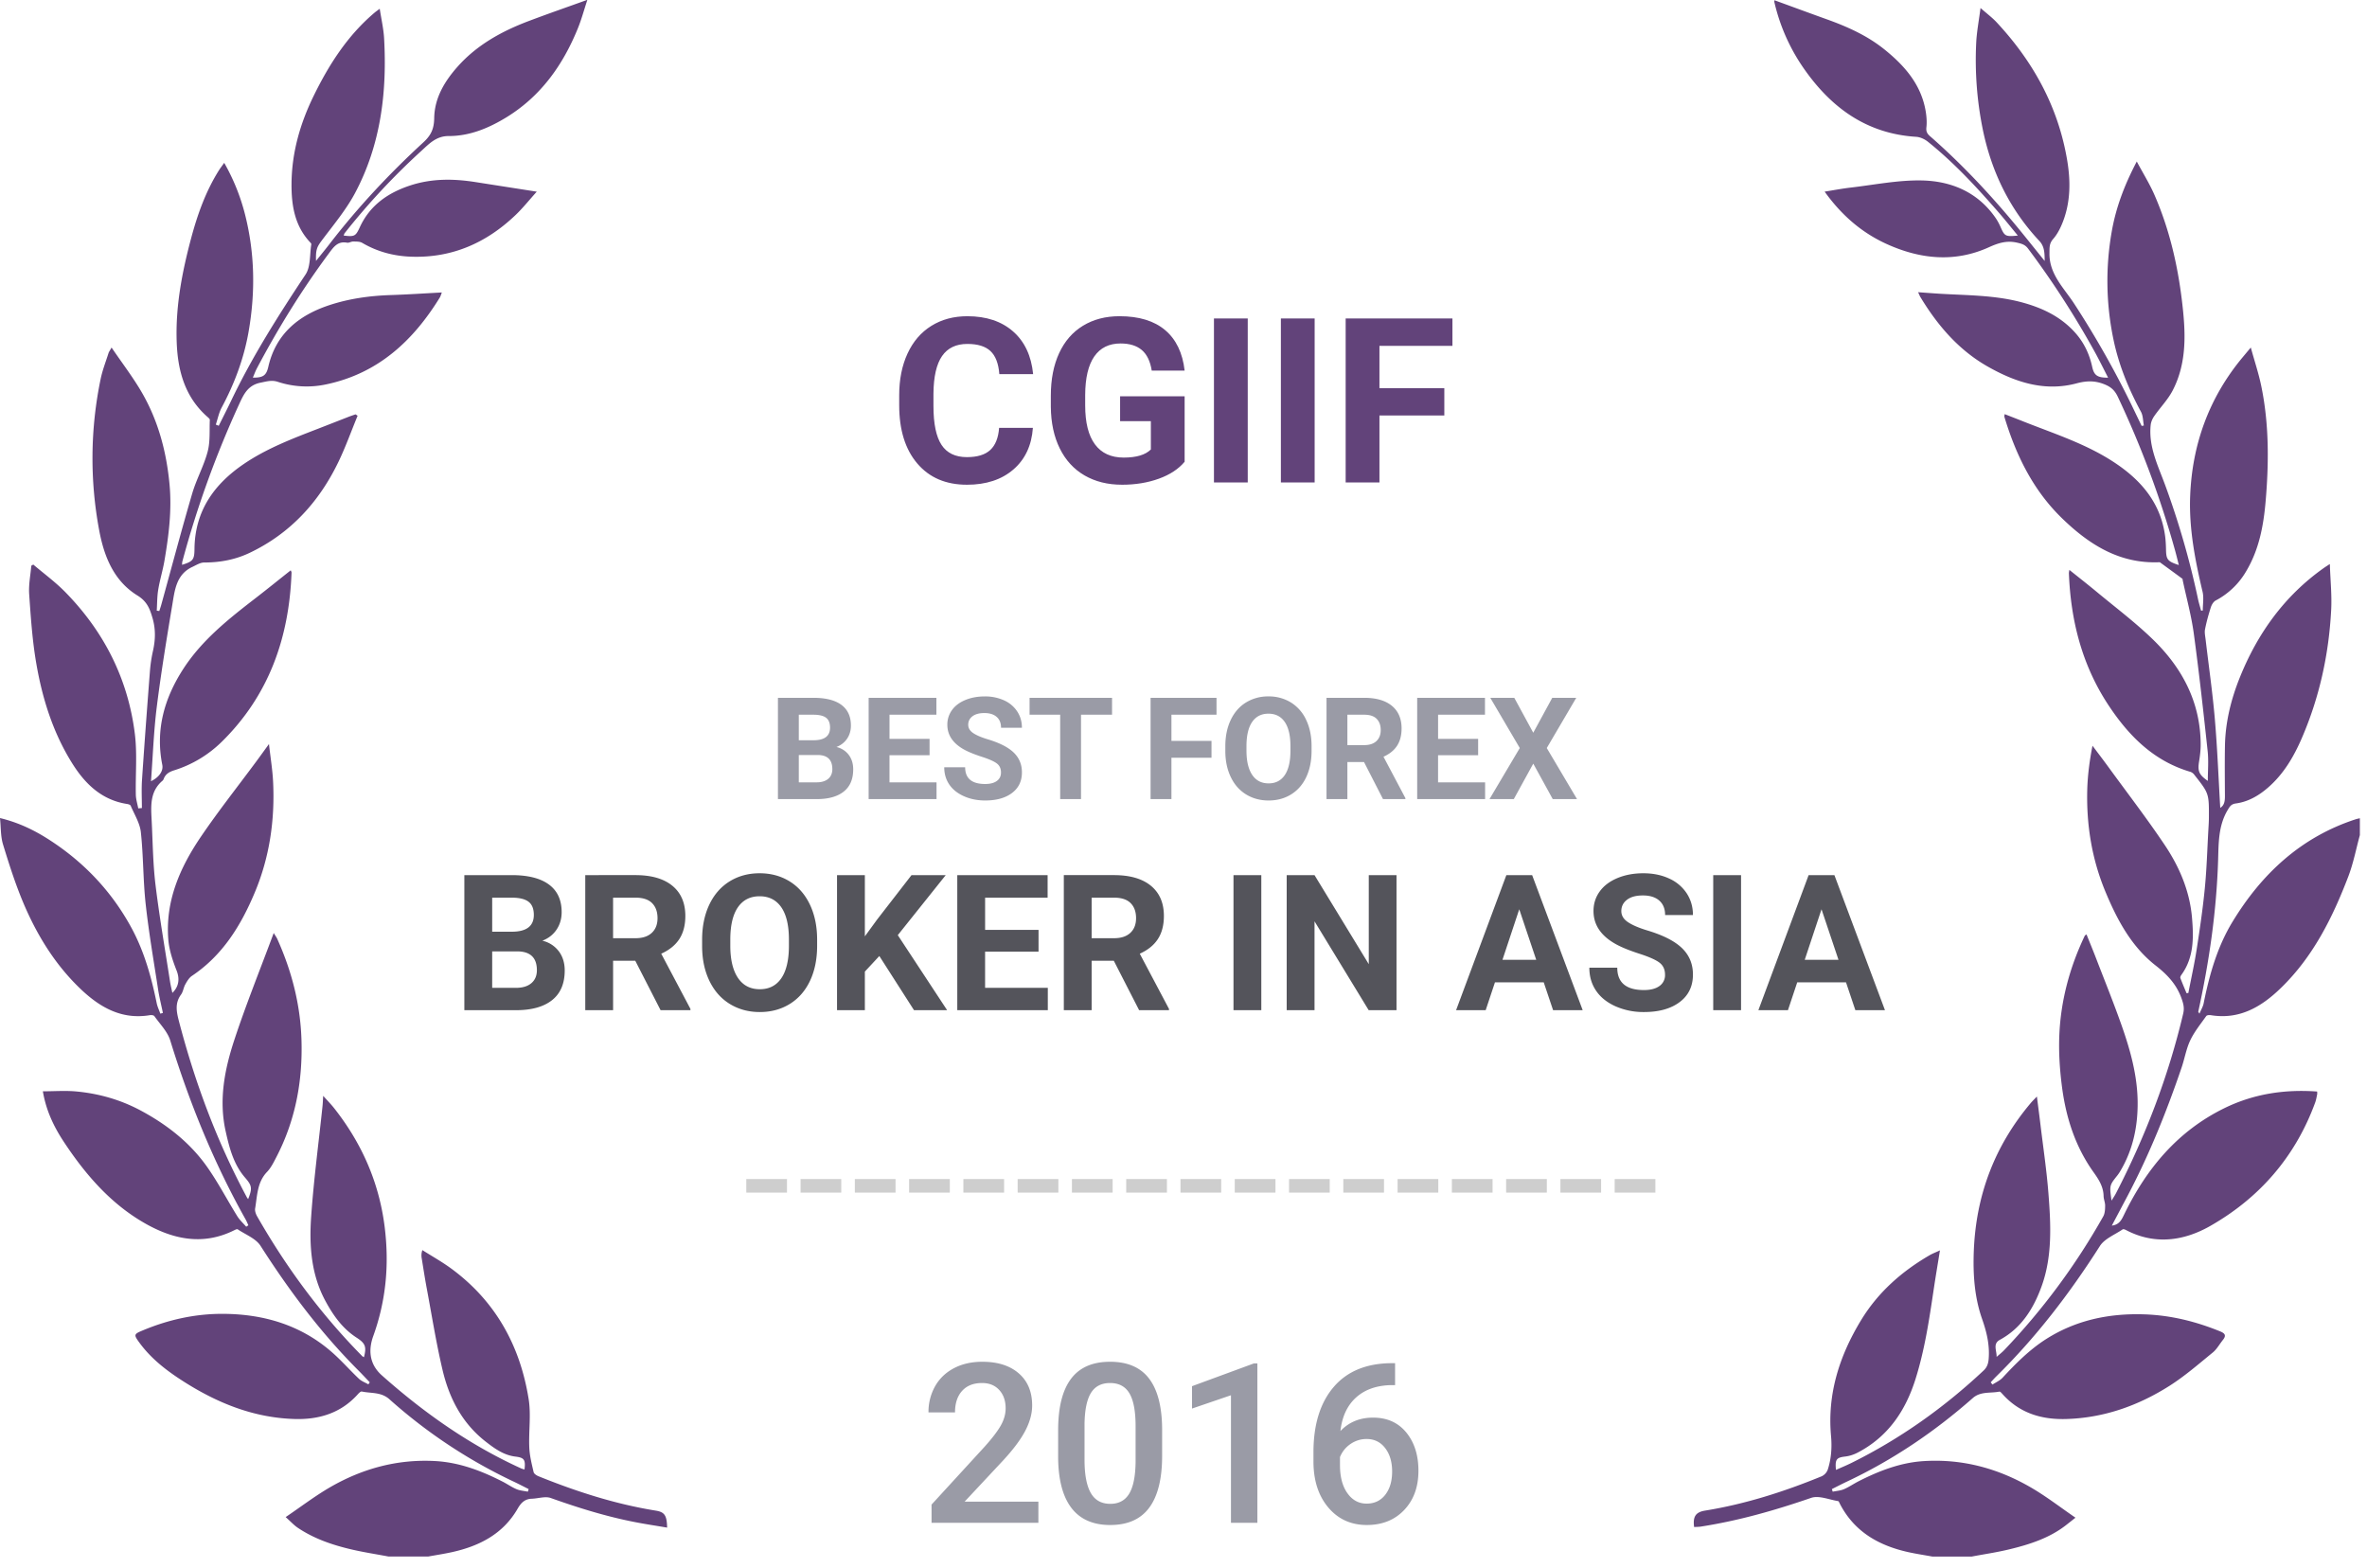 <svg xmlns="http://www.w3.org/2000/svg" width="157" height="104" viewBox="0 0 157 104">
    <g fill="none" fill-rule="evenodd">
        <g fill="#62437A">
            <path d="M25.784 103.238c-.83-.157-1.667-.285-2.489-.477-1.254-.294-2.471-.709-3.552-1.438-.25-.17-.46-.404-.795-.703 1.026-.695 1.95-1.403 2.948-1.981 2.136-1.234 4.444-1.865 6.931-1.738 1.61.082 3.081.637 4.497 1.36.317.16.61.37.937.508.232.098.5.113.75.166.02-.058.036-.115.054-.173-.322-.16-.64-.328-.966-.482a34.352 34.352 0 0 1-8.27-5.476c-.554-.494-1.213-.378-1.831-.513-.07-.016-.187.099-.257.176-1.13 1.264-2.59 1.7-4.227 1.647-2.645-.084-5.008-1.021-7.22-2.413-1.152-.725-2.227-1.529-3.04-2.639-.402-.548-.375-.577.23-.83 1.694-.707 3.466-1.098 5.288-1.092 2.812.008 5.38.797 7.485 2.761.535.498 1.022 1.045 1.552 1.546.171.162.414.248.623.369l.094-.135c-.253-.264-.501-.533-.76-.792-2.493-2.495-4.587-5.294-6.485-8.26-.313-.49-.996-.744-1.516-1.096-.04-.027-.143.02-.207.052-2.145 1.081-4.192.588-6.101-.54-2.19-1.291-3.822-3.194-5.214-5.299-.67-1.012-1.188-2.094-1.4-3.366.767 0 1.51-.058 2.24.012 1.505.145 2.94.555 4.282 1.28 1.733.935 3.255 2.127 4.388 3.742.727 1.036 1.315 2.17 1.985 3.248.16.258.394.468.594.7.048-.032.095-.065.143-.096-.061-.13-.114-.263-.183-.387-2.116-3.77-3.727-7.747-5-11.873-.183-.59-.683-1.085-1.053-1.613-.044-.061-.201-.079-.297-.063-1.894.317-3.351-.539-4.634-1.773-1.668-1.603-2.86-3.548-3.754-5.66C1.02 58.632.6 57.316.2 56.003c-.162-.533-.136-1.122-.2-1.745 1.255.302 2.306.818 3.293 1.458 2.295 1.487 4.123 3.419 5.43 5.83.848 1.566 1.317 3.261 1.672 4.995.05.237.159.46.24.689l.17-.048c-.107-.518-.237-1.034-.318-1.557-.289-1.88-.615-3.759-.823-5.649-.175-1.587-.15-3.194-.321-4.78-.065-.604-.43-1.178-.674-1.758-.025-.061-.149-.1-.233-.114-1.693-.26-2.795-1.335-3.651-2.704-1.285-2.052-1.99-4.33-2.39-6.69-.254-1.493-.354-3.013-.46-4.526-.042-.62.088-1.254.14-1.88.044-.028.087-.054.132-.08.703.598 1.453 1.147 2.099 1.802 2.58 2.62 4.18 5.76 4.637 9.413.166 1.33.038 2.697.067 4.048.005.304.104.605.16.907.08-.006.162-.012.242-.02 0-.619-.034-1.24.007-1.857.16-2.398.339-4.796.524-7.194.035-.461.103-.925.205-1.376.162-.729.184-1.427-.028-2.163-.183-.634-.368-1.116-1.004-1.508-1.569-.968-2.212-2.588-2.535-4.315a25.863 25.863 0 0 1 .092-10.033c.12-.587.343-1.154.525-1.73.026-.083.085-.156.202-.368.706 1.04 1.423 1.971 2.008 2.98 1.086 1.875 1.632 3.924 1.836 6.085.163 1.722-.05 3.404-.338 5.086-.11.64-.306 1.266-.41 1.906-.078.457-.069.93-.099 1.395l.17.023c.044-.14.094-.278.132-.42.68-2.457 1.332-4.923 2.049-7.37.277-.947.774-1.832 1.026-2.783.177-.668.112-1.4.144-2.102.002-.059-.078-.13-.134-.18-1.507-1.31-1.99-3.054-2.062-4.95-.09-2.347.346-4.627.946-6.882.425-1.593.97-3.135 1.853-4.541.097-.153.21-.297.351-.496a13.733 13.733 0 0 1 1.381 3.424c.649 2.563.693 5.151.24 7.752-.31 1.786-.934 3.456-1.788 5.051-.187.348-.264.753-.39 1.133l.194.078c.27-.543.545-1.081.807-1.627 1.405-2.947 3.148-5.691 4.952-8.408.346-.523.269-1.328.382-2.005.005-.034-.036-.084-.067-.116-1.049-1.108-1.258-2.486-1.246-3.926.02-2.052.575-3.976 1.472-5.806 1.017-2.078 2.25-4.003 4.041-5.516.08-.068.169-.127.337-.255.107.7.254 1.327.29 1.962.2 3.565-.218 7.036-1.912 10.234-.574 1.084-1.376 2.055-2.122 3.042-.402.532-.511.674-.481 1.486.331-.414.62-.763.896-1.122 1.873-2.43 3.965-4.662 6.218-6.735.53-.487.713-.915.725-1.616.021-1.323.676-2.423 1.542-3.4 1.292-1.457 2.94-2.36 4.727-3.036 1.255-.475 2.525-.914 3.89-1.407-.221.67-.39 1.304-.637 1.906-.989 2.427-2.451 4.486-4.726 5.883-1.18.723-2.445 1.25-3.842 1.246-.816-.002-1.29.514-1.781.961a45.958 45.958 0 0 0-5.11 5.476c-.034.042-.044.105-.069.163.73.091.798.038 1.075-.561.67-1.448 1.86-2.274 3.335-2.76 1.44-.475 2.896-.455 4.368-.22 1.295.204 2.592.405 4.03.63-.507.563-.917 1.08-1.39 1.534-1.943 1.862-4.235 2.881-6.964 2.778-1.146-.043-2.227-.33-3.226-.917-.162-.095-.396-.084-.597-.088-.136-.002-.28.102-.406.078-.629-.12-.9.297-1.213.718-1.786 2.409-3.356 4.951-4.759 7.598-.105.197-.181.41-.278.634.69.007.895-.147 1.027-.72.5-2.176 1.995-3.398 4.004-4.073 1.327-.445 2.71-.637 4.113-.684 1.115-.036 2.23-.111 3.393-.172-.051.13-.08.245-.138.34-1.774 2.878-4.1 5.032-7.527 5.754a6.137 6.137 0 0 1-3.217-.168c-.41-.134-.743-.022-1.137.055-.849.167-1.124.775-1.43 1.438a66.3 66.3 0 0 0-3.76 10.415c-.02.07-.015.147-.023.23.726-.224.818-.34.825-1.05.025-2.511 1.286-4.294 3.294-5.654 1.515-1.025 3.208-1.667 4.897-2.321.692-.268 1.384-.54 2.076-.81.138-.052.278-.097.417-.146l.136.093c-.421 1.02-.793 2.063-1.27 3.055-1.285 2.666-3.19 4.75-5.892 6.038-.95.452-1.961.642-3.017.64-.26 0-.528.174-.78.292-1.074.5-1.17 1.545-1.332 2.513-.377 2.26-.749 4.521-1.033 6.793-.2 1.611-.256 3.24-.38 4.908.553-.265.827-.693.749-1.084-.462-2.309.128-4.396 1.37-6.33 1.264-1.969 3.078-3.387 4.9-4.793.747-.578 1.481-1.173 2.249-1.781.02.054.056.106.054.154-.158 4.313-1.498 8.141-4.633 11.222a7.826 7.826 0 0 1-3.166 1.894c-.315.099-.559.245-.68.561a.299.299 0 0 1-.072.118c-.868.727-.775 1.717-.725 2.688.07 1.41.084 2.83.253 4.228.26 2.135.63 4.255.958 6.38.04.258.103.513.16.783.462-.445.482-.97.281-1.482-.257-.652-.49-1.347-.548-2.038-.213-2.572.776-4.807 2.177-6.863 1.15-1.691 2.423-3.299 3.64-4.944.258-.348.51-.7.858-1.178.104.93.238 1.728.275 2.53.12 2.523-.236 4.98-1.217 7.318-.918 2.19-2.134 4.168-4.167 5.528-.19.127-.325.357-.44.563-.12.212-.143.489-.285.68-.415.566-.301 1.135-.142 1.748 1.059 4.057 2.508 7.96 4.49 11.66.026.052.063.098.103.158.29-.722.254-.901-.199-1.423-.768-.885-1.046-1.98-1.293-3.088-.465-2.092-.062-4.117.587-6.08.776-2.346 1.703-4.641 2.603-7.06.117.193.186.284.232.386.958 2.124 1.533 4.34 1.608 6.677.09 2.757-.402 5.388-1.689 7.846-.17.33-.345.676-.597.939-.658.69-.644 1.579-.787 2.421-.028.164.046.37.133.523 1.933 3.384 4.232 6.495 6.972 9.273.03.03.073.047.112.07.189-.706.084-.929-.497-1.304-.924-.599-1.54-1.468-2.056-2.423-.955-1.762-1.082-3.684-.947-5.608.17-2.441.495-4.87.751-7.305.02-.182.025-.365.046-.695.295.33.526.563.727.819 1.822 2.311 2.973 4.904 3.346 7.84.314 2.486.108 4.882-.75 7.266-.297.822-.336 1.81.568 2.614 2.802 2.49 5.827 4.619 9.244 6.174.067.03.142.045.218.068.08-.665-.032-.784-.611-.856-.765-.094-1.371-.531-1.961-.99-1.57-1.221-2.428-2.893-2.868-4.769-.418-1.775-.705-3.58-1.04-5.372-.126-.669-.228-1.34-.337-2.011a1.065 1.065 0 0 1 .042-.552c.646.41 1.319.784 1.933 1.237 2.924 2.155 4.553 5.11 5.117 8.646.166 1.043-.004 2.137.042 3.205.022.55.163 1.097.288 1.637.026.113.199.223.328.275 2.517 1.017 5.089 1.846 7.777 2.279.585.095.732.32.75 1.126-.71-.121-1.41-.225-2.104-.36-1.917-.37-3.774-.947-5.614-1.603-.365-.131-.832.034-1.254.047-.465.015-.715.265-.943.66-.967 1.681-2.539 2.482-4.36 2.884-.523.115-1.053.195-1.58.291h-2.612zM128.171 103.238c-.526-.096-1.056-.176-1.58-.29-1.961-.432-3.589-1.346-4.55-3.202-.036-.068-.075-.18-.124-.188-.599-.093-1.275-.39-1.786-.213-2.39.826-4.808 1.514-7.308 1.904-.15.024-.304.02-.453.03-.096-.687.1-.99.73-1.09 2.673-.434 5.232-1.252 7.73-2.276a.792.792 0 0 0 .402-.437c.235-.724.287-1.47.218-2.235-.254-2.798.56-5.326 1.997-7.687 1.123-1.846 2.693-3.229 4.547-4.305.194-.112.407-.19.68-.318-.148.921-.29 1.755-.414 2.59-.298 2.007-.597 4.01-1.21 5.954-.665 2.109-1.825 3.819-3.827 4.865-.254.134-.545.23-.83.264-.582.069-.685.18-.617.886.348-.155.688-.294 1.016-.456 3.234-1.599 6.143-3.666 8.773-6.13.227-.213.313-.446.34-.766.077-.935-.132-1.794-.44-2.67-.51-1.463-.607-2.99-.544-4.538.153-3.691 1.393-6.951 3.778-9.774.108-.129.23-.244.405-.43.087.686.168 1.288.24 1.892.182 1.51.407 3.013.525 4.526.162 2.075.27 4.174-.453 6.171-.528 1.458-1.33 2.77-2.771 3.55-.484.264-.198.714-.212 1.13.166-.147.343-.283.496-.442a44.235 44.235 0 0 0 6.576-8.875c.113-.197.123-.467.126-.705.004-.213-.097-.425-.102-.64-.011-.624-.32-1.103-.669-1.591-1.198-1.675-1.815-3.586-2.084-5.6-.15-1.134-.23-2.291-.186-3.433.09-2.327.688-4.548 1.694-6.654.012-.024.05-.035.112-.08.217.543.437 1.073.643 1.609.567 1.473 1.16 2.936 1.684 4.424.577 1.638 1.045 3.314 1.064 5.065.017 1.647-.316 3.227-1.187 4.659a2.584 2.584 0 0 1-.158.228c-.528.662-.528.662-.387 1.672.13-.213.219-.34.29-.478 1.961-3.796 3.478-7.757 4.462-11.92.09-.375.02-.648-.102-.996-.331-.943-.94-1.588-1.722-2.2-1.606-1.254-2.548-3.02-3.32-4.868-.918-2.191-1.286-4.49-1.216-6.855.03-.942.155-1.88.346-2.856.374.5.753.996 1.12 1.501 1.231 1.69 2.508 3.35 3.672 5.086.972 1.448 1.658 3.055 1.808 4.818.113 1.314.133 2.645-.707 3.797-.041.056-.085.151-.065.205.127.34.271.671.41 1.007.04-.005.08-.01.12-.013.186-.964.402-1.925.552-2.894.209-1.345.408-2.695.54-4.05.127-1.296.163-2.6.237-3.903.016-.263.033-.527.034-.79.007-1.6.007-1.601-.97-2.84a.553.553 0 0 0-.25-.189c-2.453-.717-4.118-2.409-5.468-4.463-1.732-2.637-2.478-5.58-2.598-8.705-.002-.056.015-.114.03-.229.625.501 1.218.964 1.797 1.444 1.252 1.04 2.56 2.023 3.727 3.153 1.963 1.898 3.18 4.188 3.186 6.998.001.371-.047.745-.106 1.112-.103.643-.01.878.58 1.289 0-.661.06-1.327-.011-1.977-.28-2.603-.567-5.207-.92-7.8-.162-1.19-.486-2.36-.736-3.54-.006-.03 0-.076-.017-.089-.5-.368-1-.733-1.502-1.099-2.658.123-4.688-1.166-6.494-2.923-1.92-1.866-3.05-4.189-3.813-6.717-.012-.039.007-.086.017-.181.447.175.874.34 1.298.509 2.069.818 4.2 1.497 6.07 2.758 1.718 1.155 2.956 2.631 3.265 4.748.047.321.063.65.07.974.014.658.1.777.85 1.02-.087-.337-.16-.647-.245-.953a64.131 64.131 0 0 0-3.8-10.202c-.18-.38-.397-.624-.836-.81-.66-.279-1.23-.264-1.898-.086-2.139.572-4.087-.083-5.917-1.125-1.918-1.093-3.315-2.729-4.448-4.602-.046-.076-.077-.162-.15-.317.518.037.973.072 1.427.1 1.81.11 3.632.09 5.406.559 1.392.368 2.646.959 3.615 2.06.565.644.916 1.39 1.098 2.223.125.574.34.731 1.057.726-.318-.617-.605-1.208-.924-1.78a58.98 58.98 0 0 0-4.39-6.787c-.196-.26-.419-.317-.722-.387-.69-.16-1.248.022-1.873.305-2.283 1.034-4.572.786-6.787-.22-1.651-.75-2.994-1.916-4.106-3.47.613-.097 1.165-.203 1.721-.268 1.551-.18 3.107-.496 4.657-.475 1.97.026 3.73.739 4.93 2.443.143.2.262.421.36.646.272.614.324.65 1.146.568-.442-.534-.84-1.036-1.26-1.52-1.459-1.677-2.964-3.308-4.704-4.703-.213-.171-.51-.31-.778-.327-3.274-.203-5.628-1.92-7.438-4.51a12.668 12.668 0 0 1-1.97-4.43c-.007-.026.003-.058.007-.118 1.173.428 2.336.857 3.504 1.276 1.348.485 2.647 1.07 3.772 1.971 1.359 1.09 2.475 2.357 2.763 4.161.052.334.078.684.04 1.018-.03.27.042.417.238.589 2.074 1.813 3.953 3.814 5.71 5.932.618.747 1.22 1.509 1.896 2.345-.002-.547-.015-.967-.352-1.327-1.958-2.091-3.163-4.56-3.745-7.359a23.086 23.086 0 0 1-.444-5.779c.034-.722.174-1.44.286-2.311.419.368.773.63 1.068.947 2.433 2.612 4.095 5.624 4.684 9.174.226 1.362.222 2.726-.281 4.037-.159.414-.366.836-.655 1.163-.266.302-.236.577-.243.925-.028 1.403.952 2.31 1.63 3.35a61.838 61.838 0 0 1 4.026 7.168c.152.32.307.636.46.954.048-.01.097-.02.146-.028-.06-.305-.049-.646-.19-.907-.823-1.52-1.474-3.1-1.826-4.796a18.899 18.899 0 0 1-.122-7.122c.275-1.601.835-3.098 1.667-4.685.428.798.85 1.476 1.167 2.2.988 2.257 1.545 4.642 1.834 7.072.24 2.004.355 4.045-.625 5.924-.317.606-.816 1.115-1.212 1.682-.12.173-.218.39-.24.595-.152 1.426.472 2.67.945 3.95a55.107 55.107 0 0 1 2.197 7.615c.054.252.133.5.2.751l.112-.009c0-.415.08-.847-.013-1.24-.493-2.087-.907-4.187-.824-6.34.132-3.451 1.258-6.546 3.482-9.216l.54-.647c.255.923.523 1.724.693 2.546.524 2.529.51 5.085.292 7.645-.14 1.63-.436 3.218-1.294 4.653a5.06 5.06 0 0 1-2.019 1.935c-.146.077-.266.277-.32.446-.154.48-.29.968-.387 1.462-.043.213.011.45.038.675.206 1.754.46 3.504.611 5.264.168 1.96.245 3.93.36 5.906.284-.175.312-.475.31-.802-.006-1.103-.018-2.205.002-3.307.027-1.583.407-3.101.993-4.557 1.18-2.923 2.961-5.4 5.56-7.24.086-.062.175-.116.404-.267.036 1.09.14 2.072.088 3.047-.155 2.944-.776 5.794-1.95 8.507-.526 1.215-1.191 2.354-2.205 3.245-.627.552-1.334.97-2.171 1.082-.32.043-.41.218-.55.455-.605 1.024-.588 2.16-.622 3.28-.105 3.405-.591 6.758-1.318 10.08-.002.011.017.026.081.125.11-.264.235-.467.278-.688.38-1.892.904-3.744 1.911-5.4 1.943-3.197 4.552-5.625 8.183-6.807.087-.028.178-.043.267-.065v1.12c-.252.918-.43 1.866-.77 2.752-1.042 2.721-2.33 5.311-4.46 7.378-1.288 1.255-2.75 2.125-4.662 1.811-.096-.016-.255-.002-.298.06-.37.525-.787 1.034-1.06 1.61-.269.564-.37 1.207-.574 1.805-.99 2.904-2.131 5.745-3.56 8.464-.35.664-.7 1.325-1.068 2.019.519-.06.663-.423.833-.77 1.474-3.019 3.528-5.489 6.603-7.005 1.958-.965 4.023-1.276 6.184-1.118 0 .073.01.136-.002.195-.038.18-.068.365-.131.537-1.311 3.584-3.68 6.314-6.956 8.182-1.744.995-3.684 1.28-5.603.267-.063-.034-.169-.068-.21-.039-.516.355-1.195.613-1.508 1.103-1.996 3.129-4.23 6.056-6.882 8.656-.125.124-.241.257-.362.386l.117.149c.226-.149.491-.262.67-.454.88-.947 1.788-1.862 2.883-2.56 1.97-1.253 4.144-1.712 6.46-1.645 1.776.05 3.457.466 5.092 1.132.347.142.401.29.177.57-.224.278-.4.61-.669.83-.934.761-1.851 1.561-2.864 2.206-2.083 1.323-4.36 2.131-6.855 2.205-1.64.049-3.096-.389-4.227-1.652-.06-.068-.154-.177-.212-.165-.59.12-1.24-.03-1.76.427-2.526 2.226-5.29 4.098-8.34 5.537-.34.16-.672.334-1.006.5.017.059.036.115.054.173.25-.052.519-.067.75-.166.338-.146.646-.363.977-.53 1.362-.691 2.777-1.237 4.318-1.333 2.6-.162 5.01.506 7.232 1.827.94.557 1.81 1.23 2.825 1.927l-.585.462c-1.122.888-2.449 1.31-3.807 1.638-.82.2-1.658.32-2.487.478h-2.613z"/>
        </g>
        <path fill="#9A9BA6" fill-rule="nonzero" d="M54.212 53c.762-.006 1.35-.175 1.762-.508.412-.332.618-.82.618-1.467 0-.378-.099-.698-.297-.96a1.418 1.418 0 0 0-.815-.521c.302-.117.537-.3.706-.551.17-.251.254-.541.254-.87 0-.603-.21-1.06-.632-1.373-.421-.312-1.04-.468-1.855-.468H51.6V53h2.612zm-.204-3.904h-1.024v-1.693h.97c.38 0 .66.067.837.2.176.134.265.354.265.658 0 .545-.35.823-1.048.835zm.162 2.792h-1.186v-1.813h1.27c.636.009.954.321.954.936 0 .274-.091.489-.274.644-.183.155-.438.233-.764.233zM62.119 53v-1.112h-3.12v-1.8h2.658v-1.084H59v-1.601h3.11v-1.121h-4.494V53h4.504zm3.228.092c.744 0 1.336-.165 1.776-.496.44-.33.66-.786.66-1.368 0-.523-.18-.96-.54-1.31-.36-.351-.934-.645-1.721-.882-.428-.129-.751-.267-.971-.415-.22-.148-.33-.33-.33-.549 0-.234.094-.422.281-.565.188-.143.45-.215.79-.215.35 0 .622.086.816.256.194.171.29.41.29.718h1.385c0-.403-.104-.763-.312-1.08a2.043 2.043 0 0 0-.874-.736 3.02 3.02 0 0 0-1.283-.26c-.476 0-.906.08-1.29.24-.382.16-.676.382-.88.666a1.622 1.622 0 0 0-.308.971c0 .699.382 1.254 1.145 1.666.28.15.66.304 1.14.46.48.155.812.302.996.442.185.14.277.34.277.602 0 .24-.092.427-.277.561-.184.134-.441.2-.77.2-.886 0-1.33-.37-1.33-1.111H62.63c0 .433.111.815.334 1.144.223.33.547.588.972.778.424.189.895.283 1.412.283zM71.703 53v-5.597h2.058v-1.121H68.29v1.12h2.03V53h1.384zm5.997 0v-2.745h2.658v-1.117H77.7v-1.735h2.99v-1.121h-4.374V53H77.7zm6.444.092c.563 0 1.062-.135 1.498-.406.435-.27.77-.655 1.003-1.153.234-.499.35-1.079.35-1.74v-.3c0-.658-.118-1.239-.357-1.742a2.663 2.663 0 0 0-1.01-1.158 2.78 2.78 0 0 0-1.493-.404 2.78 2.78 0 0 0-1.493.404c-.435.27-.772.655-1.01 1.158-.239.503-.358 1.085-.358 1.747v.332c.003.646.125 1.217.365 1.714.24.497.578.88 1.015 1.147.437.267.934.401 1.49.401zm0-1.135c-.473 0-.836-.189-1.089-.567-.252-.379-.378-.91-.378-1.597v-.328c.003-.698.13-1.228.383-1.59.252-.36.61-.541 1.075-.541.468 0 .828.183 1.08.549.252.366.378.901.378 1.606v.327c-.003.698-.129 1.23-.378 1.594-.25.365-.606.547-1.07.547zM89.37 53v-2.46h1.103l1.26 2.46h1.486v-.065l-1.454-2.745c.403-.182.704-.425.902-.731.199-.307.298-.689.298-1.147 0-.646-.215-1.146-.646-1.5-.43-.353-1.043-.53-1.837-.53h-2.496V53h1.384zm1.117-3.58H89.37v-2.017h1.112c.373 0 .649.09.829.272.18.182.27.43.27.748 0 .31-.096.554-.286.731-.191.177-.46.265-.808.265zM98.505 53v-1.112h-3.12v-1.8h2.658v-1.084h-2.657v-1.601h3.11v-1.121H94V53h4.504zm1.903 0l1.292-2.353L102.992 53h1.61l-2.007-3.387 1.956-3.331h-1.592l-1.26 2.316-1.259-2.316h-1.592l1.957 3.331L98.797 53h1.61z"/>
        <path fill="#54545B" fill-rule="nonzero" d="M34.282 67c1.017-.008 1.8-.234 2.35-.677.55-.443.825-1.095.825-1.956 0-.505-.133-.931-.397-1.28a1.891 1.891 0 0 0-1.086-.695c.402-.156.716-.401.941-.735.226-.335.339-.721.339-1.16 0-.804-.281-1.414-.843-1.83-.562-.417-1.387-.625-2.474-.625H30.8V67h3.482zm-.27-5.205h-1.366v-2.258h1.291c.51 0 .881.09 1.117.268.236.178.354.47.354.877 0 .726-.466 1.097-1.397 1.113zm.215 3.722h-1.581V63.1h1.691c.85.013 1.274.429 1.274 1.25 0 .364-.122.65-.366.858-.244.207-.584.31-1.018.31zM40.666 67v-3.28h1.47l1.68 3.28h1.98v-.086l-1.937-3.66c.537-.243.938-.568 1.203-.976.264-.408.396-.918.396-1.529 0-.861-.287-1.528-.86-2-.575-.471-1.391-.707-2.45-.707H38.82V67h1.846zm1.489-4.774h-1.49v-2.689h1.483c.497 0 .865.121 1.105.363s.36.574.36.997c0 .414-.127.74-.382.975-.254.236-.613.354-1.076.354zm8.241 4.897c.751 0 1.416-.18 1.997-.541.58-.361 1.026-.874 1.338-1.538.312-.665.468-1.438.468-2.32v-.4c0-.878-.16-1.652-.477-2.322-.318-.67-.767-1.186-1.348-1.545-.58-.358-1.243-.538-1.99-.538-.746 0-1.41.18-1.99.538-.58.36-1.03.874-1.348 1.545-.317.67-.476 1.447-.476 2.328v.443c.004.862.166 1.624.486 2.286.32.662.77 1.172 1.353 1.529s1.245.535 1.987.535zm0-1.513c-.631 0-1.115-.253-1.452-.757-.336-.505-.504-1.214-.504-2.129v-.437c.004-.93.174-1.637.51-2.12.337-.481.815-.722 1.434-.722.624 0 1.103.244 1.44.732.336.488.504 1.202.504 2.141v.437c-.004.93-.172 1.64-.504 2.126-.333.486-.808.729-1.428.729zM57.365 67v-2.56l.96-1.033 2.3 3.593h2.197l-3.273-4.977 3.18-3.98h-2.27l-2.282 2.946-.812 1.114v-4.06h-1.846V67h1.846zM69.5 67v-1.483h-4.16v-2.4h3.545v-1.445h-3.544v-2.135h4.146v-1.495h-5.992V67h6.005zm2.907 0v-3.28h1.47l1.68 3.28h1.981v-.086l-1.938-3.66c.538-.243.939-.568 1.203-.976.265-.408.397-.918.397-1.529 0-.861-.287-1.528-.861-2-.574-.471-1.39-.707-2.449-.707h-3.328V67h1.845zm1.49-4.774h-1.49v-2.689h1.483c.496 0 .865.121 1.104.363.24.242.36.574.36.997 0 .414-.127.74-.381.975-.254.236-.613.354-1.077.354zM83.661 67v-8.958h-1.845V67h1.845zm3.53 0v-5.894L90.783 67h1.846v-8.958h-1.84v5.906l-3.599-5.906h-1.845V67h1.845zm11.352 0l.615-1.846h3.236l.621 1.846h1.963l-3.353-8.958h-1.71L96.58 67h1.963zm3.353-3.34h-2.24l1.114-3.354 1.126 3.353zm7.146 3.463c.993 0 1.783-.22 2.369-.661.587-.441.88-1.05.88-1.825 0-.697-.24-1.28-.72-1.747-.48-.467-1.245-.859-2.295-1.175-.57-.172-1.002-.357-1.295-.554-.293-.196-.44-.44-.44-.732 0-.311.125-.563.376-.753.25-.191.6-.286 1.052-.286.467 0 .83.113 1.089.341.258.228.387.547.387.957h1.846c0-.538-.139-1.017-.415-1.44a2.723 2.723 0 0 0-1.166-.981c-.5-.232-1.07-.348-1.71-.348-.636 0-1.21.107-1.72.32-.51.213-.903.51-1.175.89-.273.378-.41.81-.41 1.294 0 .931.51 1.672 1.526 2.221.374.201.88.405 1.52.612.64.207 1.083.404 1.329.59.246.188.369.455.369.804a.87.87 0 0 1-.37.747c-.245.179-.588.268-1.027.268-1.18 0-1.771-.494-1.771-1.483h-1.852c0 .579.148 1.087.446 1.526.297.439.729.784 1.295 1.037a4.574 4.574 0 0 0 1.882.378zm6.44-.123v-8.958h-1.846V67h1.845zm3.11 0l.615-1.846h3.237l.62 1.846h1.964l-3.354-8.958h-1.71L116.631 67h1.962zm3.353-3.34h-2.24l1.114-3.354 1.126 3.353z"/>
        <path fill="#9A9BA6" fill-rule="nonzero" d="M68.875 101v-1.404h-4.893l2.577-2.758c.675-.733 1.161-1.388 1.458-1.965.297-.576.445-1.128.445-1.654 0-.907-.295-1.617-.887-2.131-.59-.514-1.398-.77-2.42-.77-.71 0-1.336.141-1.879.426-.543.285-.96.684-1.252 1.198a3.447 3.447 0 0 0-.438 1.733h1.759c0-.603.157-1.078.47-1.425.314-.348.756-.522 1.325-.522.478 0 .858.155 1.14.464.282.308.423.714.423 1.216 0 .38-.107.76-.322 1.14-.214.378-.575.85-1.082 1.415l-3.51 3.828V101h7.086zm4.77.145c1.157 0 2.02-.385 2.587-1.155.567-.77.85-1.912.85-3.427V94.74c-.014-1.471-.305-2.576-.872-3.315-.567-.738-1.427-1.107-2.58-1.107-1.163 0-2.028.379-2.595 1.136-.567.758-.85 1.894-.85 3.41v1.823c.014 1.472.31 2.583.886 3.333.577.75 1.435 1.126 2.573 1.126zm0-1.404c-.59 0-1.021-.242-1.296-.724-.275-.483-.413-1.216-.413-2.2v-2.389c.015-.926.157-1.608.427-2.045.27-.436.693-.655 1.267-.655.589 0 1.018.23 1.288.692.27.46.405 1.185.405 2.175v2.38c-.014.951-.156 1.65-.427 2.096-.27.446-.687.67-1.252.67zM83.4 101V90.426h-.225l-4.11 1.512v1.484l2.583-.883V101h1.752zm7.26.145c1.022 0 1.848-.332 2.478-.995.63-.664.945-1.531.945-2.602 0-1.038-.27-1.885-.807-2.54-.538-.657-1.273-.985-2.204-.985-.878 0-1.6.297-2.164.89.11-.965.46-1.71 1.05-2.236.588-.526 1.374-.797 2.359-.811h.217v-1.455h-.181c-1.689 0-2.983.524-3.883 1.57-.9 1.048-1.35 2.495-1.35 4.343v.601c0 1.26.327 2.278.98 3.054.654.777 1.507 1.166 2.56 1.166zm-.015-1.419c-.521 0-.946-.23-1.274-.691-.328-.46-.492-1.082-.492-1.864v-.535c.15-.362.385-.652.705-.869.321-.217.675-.326 1.06-.326.512 0 .922.2 1.231.601.309.4.463.92.463 1.556 0 .637-.152 1.151-.456 1.542-.304.39-.716.586-1.237.586z"/>
        <path fill="#62437A" fill-rule="nonzero" d="M64.132 32.15c1.275 0 2.303-.337 3.082-1.01.78-.671 1.212-1.593 1.296-2.763H66.27c-.05.662-.245 1.151-.586 1.468-.342.316-.858.474-1.55.474-.768 0-1.33-.271-1.685-.814-.356-.543-.534-1.402-.534-2.578v-.821c.01-1.126.2-1.956.571-2.492.371-.535.93-.803 1.677-.803.688 0 1.2.158 1.535.474.337.317.532.826.587 1.528h2.241c-.12-1.215-.563-2.159-1.33-2.831-.767-.673-1.778-1.009-3.033-1.009-.906 0-1.702.213-2.387.639-.684.426-1.211 1.037-1.58 1.834-.368.797-.553 1.718-.553 2.764v.665c0 1.639.4 2.927 1.2 3.866.799.939 1.896 1.408 3.29 1.408zm10.282 0c.897 0 1.714-.134 2.45-.4.738-.267 1.308-.642 1.711-1.125v-4.34h-4.28v1.65h2.04v1.876c-.36.359-.96.538-1.801.538-.837 0-1.472-.291-1.905-.874-.434-.583-.65-1.444-.65-2.585v-.695c.005-1.13.207-1.982.605-2.555.398-.572.979-.859 1.74-.859.598 0 1.068.145 1.409.433.341.29.561.745.661 1.368h2.181c-.134-1.176-.565-2.071-1.292-2.686-.727-.615-1.736-.923-3.026-.923-.926 0-1.734.21-2.424.632-.69.42-1.218 1.028-1.584 1.822-.366.795-.549 1.735-.549 2.82v.74c.01 1.056.208 1.975.594 2.757s.934 1.378 1.644 1.79c.71.41 1.535.615 2.476.615zm8.347-.15V21.123H80.52V32h2.241zm4.438 0V21.123h-2.24V32h2.24zm4.298 0v-4.445H95.8v-1.808h-4.303v-2.809h4.841v-1.815h-7.082V32h2.241z"/>
        <path stroke="#CECECE" stroke-dasharray="1.8,1.8" stroke-linecap="square" stroke-width=".9" d="M49.95 78.65h59.4"/>
    </g>
</svg>
